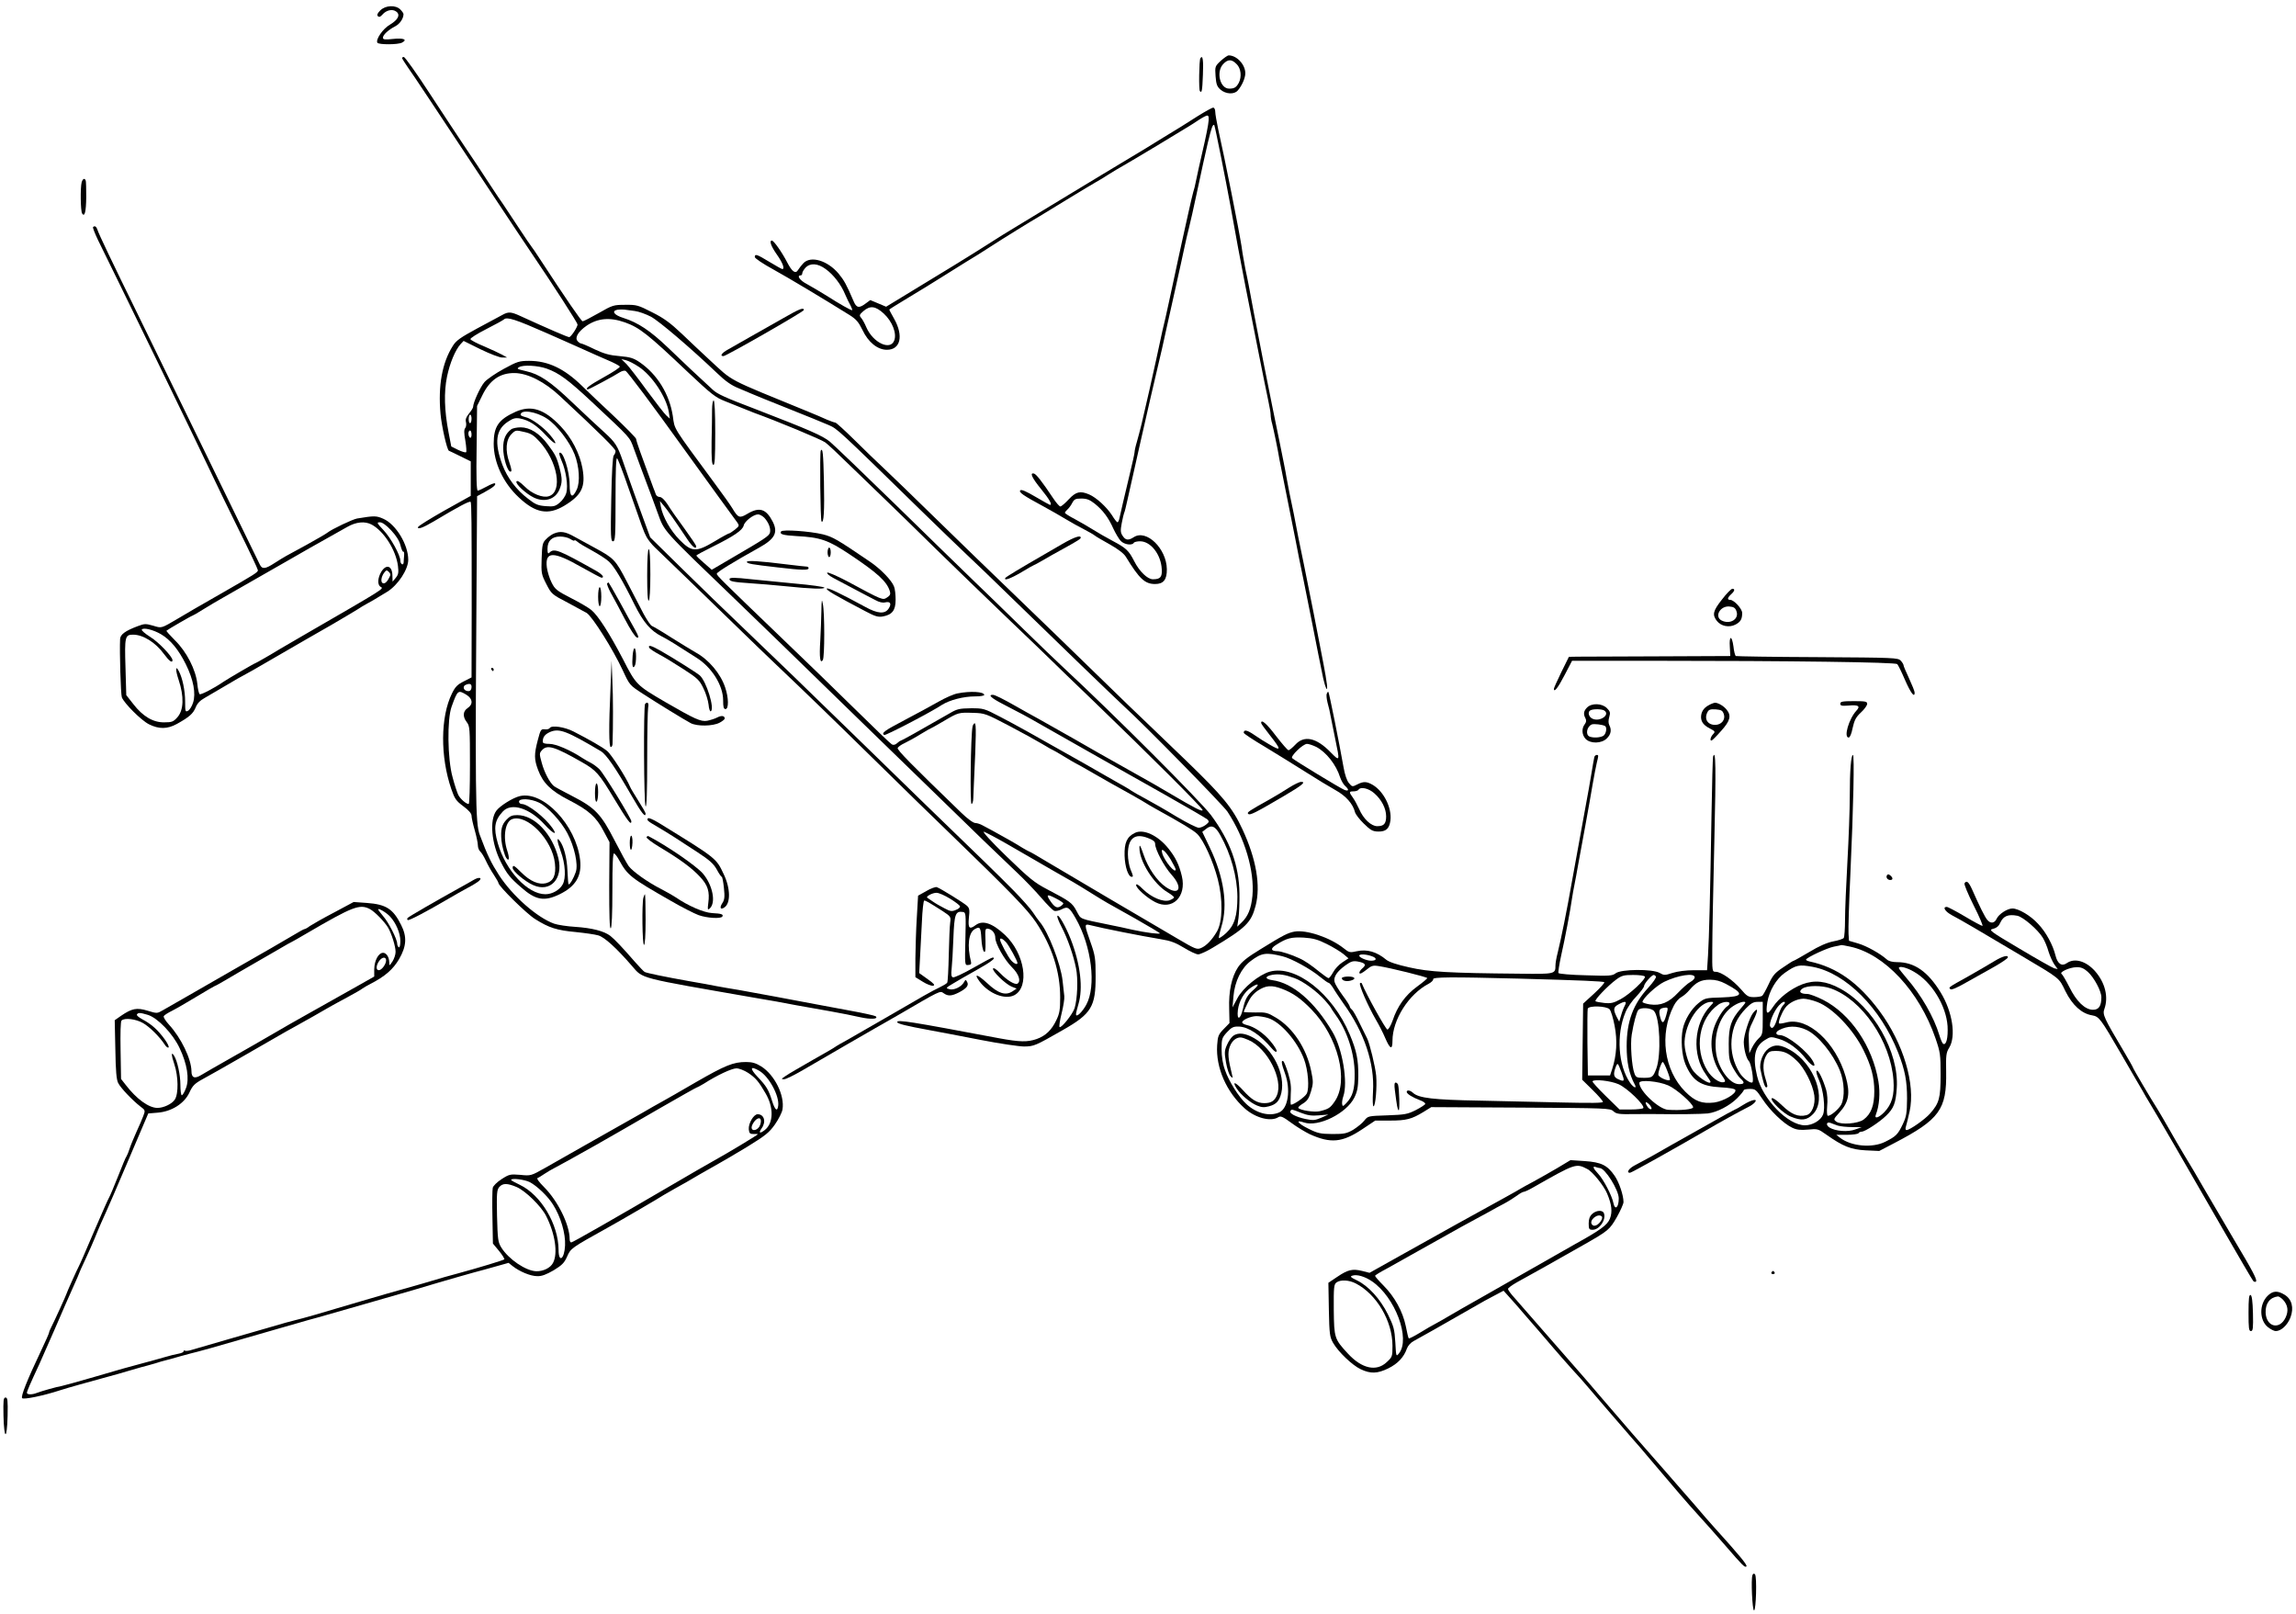 <?xml version="1.0" standalone="no"?>
<!DOCTYPE svg PUBLIC "-//W3C//DTD SVG 20010904//EN"
 "http://www.w3.org/TR/2001/REC-SVG-20010904/DTD/svg10.dtd">
<svg version="1.0" xmlns="http://www.w3.org/2000/svg"
 width="1451pt" height="1020pt" viewBox="0 0 1451 1020"
 preserveAspectRatio="xMidYMid meet">
<g transform="translate(0,1020) scale(0.1,-0.1)"
fill="#000000" stroke="none">
<path d="M2403 10134 c-18 -18 -22 -29 -15 -36 8 -8 16 -5 29 10 24 28 63 37
87 19 28 -20 12 -52 -40 -83 -45 -26 -91 -94 -79 -114 8 -13 131 -13 156 1 36
19 10 30 -57 23 -52 -6 -64 -4 -64 8 0 18 35 50 78 72 29 15 52 49 52 77 0 5
-9 18 -20 29 -30 30 -94 27 -127 -6z"/>
<path d="M7714 9815 c-36 -34 -36 -36 -32 -96 4 -52 9 -66 32 -86 33 -28 86
-31 108 -5 26 29 48 79 48 109 0 55 -54 113 -105 113 -7 0 -30 -16 -51 -35z
m101 -20 c28 -27 33 -80 14 -118 -16 -29 -28 -37 -61 -37 -58 0 -84 106 -38
155 30 32 54 32 85 0z"/>
<path d="M2542 9830 c2 -5 20 -33 40 -62 35 -49 137 -203 551 -828 85 -129
189 -284 230 -345 129 -190 287 -435 287 -445 0 -17 -42 -80 -53 -80 -10 0
-133 53 -312 135 -55 25 -72 26 -107 7 -18 -10 -91 -49 -162 -87 -105 -57
-133 -76 -154 -110 -68 -107 -94 -252 -78 -430 7 -78 41 -228 53 -233 5 -2 37
-17 73 -35 l65 -32 0 -109 0 -109 -165 -92 c-90 -51 -166 -98 -168 -105 -6
-18 32 -4 98 35 159 95 227 131 234 124 6 -6 7 -128 7 -671 l-1 -438 -49 -25
c-40 -20 -54 -34 -75 -77 -73 -148 -74 -399 -4 -603 21 -61 30 -75 76 -109 34
-25 52 -46 52 -60 0 -12 9 -53 20 -91 11 -38 20 -82 20 -96 0 -15 7 -32 15
-39 8 -7 24 -33 35 -57 11 -24 33 -64 50 -89 16 -25 30 -48 30 -53 0 -19 177
-194 232 -228 87 -55 137 -71 258 -82 58 -6 121 -15 141 -21 39 -11 113 -78
212 -192 73 -84 29 -72 787 -204 74 -12 185 -32 245 -44 61 -11 162 -29 225
-40 63 -11 147 -28 186 -37 68 -15 118 -12 98 6 -5 4 -76 20 -159 35 -82 15
-181 34 -220 41 -130 25 -389 73 -485 90 -52 8 -117 20 -145 25 -27 6 -102 19
-165 30 -163 29 -273 52 -286 59 -6 3 -32 31 -59 61 -81 93 -129 144 -158 167
-39 30 -115 50 -223 57 -49 3 -109 12 -132 20 -107 38 -263 175 -348 306 -49
76 -74 126 -122 255 -28 74 -30 232 -19 1820 l2 320 48 26 c53 29 74 46 65 55
-4 3 -27 -6 -52 -20 -26 -14 -51 -26 -57 -26 -7 0 -10 86 -7 268 l3 267 33 67
c47 97 112 142 204 141 83 -1 190 -55 287 -146 257 -239 351 -333 351 -347 0
-9 -5 -21 -11 -27 -7 -7 -13 -105 -16 -277 -5 -240 -3 -266 11 -266 14 0 16
29 16 267 0 181 3 264 10 257 6 -6 38 -89 71 -185 92 -263 95 -273 114 -310
10 -19 34 -49 54 -68 71 -68 299 -288 492 -476 107 -104 233 -226 280 -270
170 -161 351 -336 635 -615 159 -157 362 -354 450 -439 397 -384 496 -487 551
-568 102 -153 153 -312 153 -475 0 -77 -4 -102 -24 -143 -29 -62 -68 -100
-125 -120 -58 -20 -106 -19 -237 5 -568 107 -644 119 -644 102 0 -10 58 -24
205 -51 61 -11 207 -39 325 -62 118 -23 241 -41 272 -41 63 1 68 3 245 104
181 103 208 148 207 343 0 108 -3 129 -32 211 -40 113 -40 118 -4 109 78 -20
325 -69 447 -89 63 -10 94 -22 147 -54 37 -23 78 -42 90 -42 12 0 54 19 92 42
209 125 243 158 271 265 33 127 4 296 -83 483 -63 136 -123 209 -356 434 -122
117 -235 226 -252 242 -18 16 -164 157 -325 314 -161 157 -349 339 -418 405
-236 227 -456 440 -636 616 -99 97 -220 214 -269 260 -49 46 -139 132 -199
192 -60 59 -113 107 -118 107 -5 0 -28 8 -52 18 -23 11 -76 33 -117 50 -532
218 -470 185 -630 332 -41 38 -118 110 -170 160 -75 71 -115 100 -189 137 -88
45 -98 48 -170 47 -73 0 -80 -2 -167 -52 -51 -29 -96 -52 -102 -52 -8 0 -105
141 -271 395 -25 39 -48 72 -51 75 -3 3 -43 61 -88 130 -45 69 -87 132 -94
142 -7 9 -47 68 -88 131 -41 64 -109 166 -150 226 -41 61 -142 214 -225 341
-82 126 -156 230 -163 230 -8 0 -12 -4 -10 -10z m1470 -1595 c25 -3 71 -20
102 -36 53 -29 250 -197 416 -355 55 -53 92 -79 140 -98 36 -15 74 -31 85 -36
11 -5 112 -46 225 -91 113 -45 229 -92 258 -105 54 -24 51 -20 582 -539 107
-105 236 -228 285 -275 50 -46 180 -172 291 -280 245 -239 668 -647 709 -684
125 -113 623 -621 652 -664 110 -167 172 -375 158 -532 -8 -81 -28 -131 -70
-170 l-26 -25 8 55 c4 30 7 101 6 157 -3 176 -59 330 -180 493 -68 90 -607
630 -929 929 -43 40 -158 150 -255 245 -96 94 -236 230 -310 301 -74 72 -300
291 -501 488 -202 197 -388 375 -413 396 -46 38 -129 74 -460 202 -205 78
-251 99 -281 127 -83 76 -190 176 -284 267 -110 105 -188 157 -280 186 -59 18
-78 44 -38 52 13 2 32 2 43 1 11 -2 41 -6 67 -9z m-554 -141 c108 -48 222 -98
252 -112 30 -14 88 -39 129 -57 41 -17 76 -36 78 -41 2 -6 -44 -36 -102 -68
-89 -49 -124 -76 -99 -76 7 0 168 86 201 108 13 8 29 12 36 9 12 -5 163 -206
379 -507 61 -85 157 -217 212 -293 56 -76 108 -148 116 -159 13 -19 12 -22
-15 -44 -17 -13 -33 -24 -37 -24 -4 0 -45 -22 -91 -50 -117 -70 -145 -69 -221
8 -58 58 -108 147 -120 212 l-6 35 25 -30 c23 -27 65 -87 152 -217 30 -44 53
-61 53 -39 0 5 -34 55 -75 112 -42 57 -90 125 -106 152 -19 29 -38 47 -50 47
-11 0 -22 8 -25 18 -3 9 -9 26 -14 37 -4 11 -19 52 -33 90 -14 39 -37 102 -51
140 -14 39 -26 76 -26 82 0 6 -64 71 -142 145 -78 73 -168 158 -200 190 -112
109 -214 158 -334 158 -61 0 -75 -4 -159 -50 -52 -28 -107 -66 -123 -84 -27
-31 -72 -130 -72 -157 0 -6 -12 -25 -26 -42 -18 -22 -24 -37 -19 -55 3 -13 1
-30 -5 -37 -8 -9 -8 -32 1 -80 6 -36 8 -69 5 -72 -4 -4 -26 3 -50 14 l-44 22
-17 88 c-27 140 -30 255 -10 353 18 86 52 168 86 206 l19 20 107 -53 c60 -29
122 -53 138 -52 l30 0 -30 17 c-16 9 -68 33 -114 53 -47 19 -86 40 -88 46 -2
6 42 34 99 63 57 29 108 57 113 62 19 18 75 -1 273 -88z m492 69 c92 -33 144
-74 398 -315 150 -141 173 -159 237 -184 38 -15 88 -35 110 -44 22 -9 54 -22
70 -28 147 -53 426 -169 450 -187 17 -12 82 -73 145 -135 63 -61 167 -161 230
-222 63 -61 210 -203 325 -317 116 -113 318 -309 450 -435 132 -126 260 -249
285 -274 24 -24 141 -137 259 -250 357 -344 691 -677 691 -690 0 -13 -48 11
-200 101 -82 49 -111 65 -305 174 -144 81 -163 91 -310 176 -77 44 -178 101
-225 127 -47 26 -106 58 -131 73 -91 52 -142 77 -155 77 -32 0 -9 -21 67 -60
109 -56 150 -78 244 -132 192 -109 539 -306 775 -438 140 -79 262 -150 270
-157 13 -13 12 -17 -9 -34 -13 -10 -33 -19 -45 -19 -13 0 -76 32 -142 71 -65
40 -153 90 -194 112 -41 22 -82 45 -90 51 -8 6 -24 16 -35 22 -11 6 -66 37
-123 70 -57 32 -122 70 -145 83 -311 176 -439 247 -526 292 -101 53 -106 54
-185 54 -71 -1 -87 -4 -131 -30 -209 -120 -308 -175 -313 -175 -3 0 -13 -7
-23 -16 -11 -10 -23 -13 -33 -7 -8 4 -115 107 -238 228 -123 121 -327 319
-454 440 -384 369 -414 398 -414 410 0 10 101 72 268 165 99 55 120 95 86 163
-42 82 -84 96 -160 51 -50 -30 -59 -27 -96 35 -12 20 -60 88 -107 151 -276
375 -256 342 -269 432 -21 137 -98 263 -209 339 -38 26 -59 33 -127 39 -63 5
-98 15 -158 43 -42 21 -81 37 -86 37 -5 0 -15 7 -22 15 -19 22 4 60 57 97 71
48 147 55 243 21z m86 -280 c85 -55 176 -193 191 -288 l6 -40 -21 19 c-12 10
-66 81 -122 156 -55 76 -114 152 -131 170 l-32 31 29 -7 c16 -4 52 -22 80 -41z
m-581 -12 c78 -28 135 -70 286 -211 250 -234 237 -219 265 -295 29 -80 52
-142 87 -235 14 -36 42 -112 63 -170 45 -122 20 -95 509 -565 160 -154 362
-350 450 -436 88 -85 238 -232 334 -325 96 -93 267 -259 380 -369 335 -327
501 -486 596 -576 49 -46 119 -119 155 -161 36 -42 73 -79 82 -83 9 -3 31 1
48 10 38 20 48 13 89 -59 100 -176 130 -426 66 -544 -27 -49 -65 -84 -65 -60
0 7 7 35 15 62 31 102 13 254 -48 411 -33 84 -79 164 -85 147 -2 -6 10 -37 27
-69 38 -73 75 -179 91 -260 14 -67 9 -195 -9 -253 -12 -38 -85 -129 -95 -119
-4 4 2 42 13 86 11 44 19 93 17 109 -2 16 -7 60 -11 99 -12 105 -90 307 -144
370 -9 11 -29 38 -43 60 -14 22 -70 85 -124 140 -92 93 -183 182 -594 579 -85
83 -238 231 -340 331 -422 411 -556 540 -760 735 -118 113 -302 290 -408 395
l-193 190 -55 150 c-30 83 -66 182 -79 220 -13 39 -31 90 -40 115 -32 92 -47
116 -112 175 -37 33 -130 120 -207 193 -138 132 -207 178 -292 197 -56 13 -60
15 -44 25 25 16 118 11 175 -9z m-475 -315 c0 -36 -17 -41 -18 -6 0 17 4 30 9
30 5 0 9 -11 9 -24z m0 -102 c0 -14 -4 -23 -10 -19 -5 3 -10 15 -10 26 0 10 5
19 10 19 6 0 10 -12 10 -26z m1851 -526 c27 -30 41 -67 35 -93 -6 -22 -32 -39
-252 -167 l-116 -68 -49 43 c-27 23 -49 44 -48 47 0 3 46 28 101 55 137 68
191 105 198 135 6 27 62 70 91 70 10 0 28 -10 40 -22z m-1851 -1067 c0 -24
-13 -33 -34 -25 -19 7 -21 30 -3 37 25 11 37 6 37 -12z m-32 -51 c40 -25 43
-60 7 -84 -30 -20 -32 -54 -5 -89 19 -24 20 -40 20 -271 0 -135 -3 -246 -8
-246 -16 0 -53 32 -66 58 -7 15 -24 65 -36 112 -32 114 -35 366 -6 445 38 106
41 107 94 75z m3428 -195 c82 -43 178 -96 213 -117 34 -21 65 -38 67 -38 2 0
33 -18 69 -40 36 -22 67 -40 68 -40 2 0 59 -32 128 -72 68 -39 149 -85 179
-101 30 -16 82 -46 115 -65 33 -20 72 -44 88 -52 162 -89 241 -137 263 -159
40 -39 101 -173 130 -286 33 -128 31 -266 -5 -330 -30 -52 -67 -91 -101 -105
-26 -11 -37 -6 -146 58 -189 110 -669 393 -837 493 -54 33 -100 59 -103 59 -2
0 -21 11 -42 23 -37 24 -124 73 -192 110 -19 10 -46 25 -60 32 -14 8 -35 15
-46 15 -13 0 -50 27 -90 66 -319 308 -405 396 -401 408 3 7 22 21 44 31 21 10
67 35 102 57 34 21 65 38 67 38 2 0 37 20 78 44 93 55 94 55 187 52 72 -2 80
-5 225 -81z m1336 -692 c67 -118 107 -265 108 -389 0 -121 -19 -181 -71 -229
-22 -20 -43 -34 -46 -32 -2 3 5 35 16 72 42 136 16 314 -74 501 l-47 98 23 18
c35 29 59 19 91 -39z m-1349 -55 c268 -155 384 -222 417 -240 19 -11 72 -43
118 -72 97 -60 76 -48 275 -159 86 -49 157 -91 157 -94 0 -7 -88 4 -175 23
-38 9 -99 22 -135 29 -208 43 -186 34 -216 88 -28 53 -41 62 -184 137 -84 44
-113 68 -260 210 -96 93 -155 158 -142 155 12 -4 77 -38 145 -77z m357 -376
c0 -4 -9 -13 -19 -19 -21 -13 -37 -5 -65 37 -26 39 -19 42 34 15 28 -14 50
-29 50 -33z"/>
<path d="M4500 7613 c0 -32 -1 -123 -3 -202 -1 -108 1 -145 11 -148 9 -4 12
41 12 201 0 131 -4 206 -10 206 -5 0 -10 -26 -10 -57z"/>
<path d="M5187 7353 c-7 -12 -3 -440 5 -448 14 -14 19 66 15 253 -4 181 -8
215 -20 195z"/>
<path d="M4936 6842 c-11 -17 11 -24 97 -29 151 -8 199 -24 337 -116 177 -118
236 -172 254 -234 5 -16 1 -26 -18 -38 -28 -18 -25 -20 -255 104 -63 33 -119
57 -123 53 -5 -5 13 -20 39 -34 26 -14 89 -47 138 -73 50 -26 107 -57 128 -67
23 -13 46 -18 61 -14 33 8 42 -9 22 -39 -23 -36 -69 -33 -147 10 -162 88 -238
124 -244 116 -5 -9 50 -41 244 -143 62 -33 81 -38 110 -33 60 11 81 39 81 106
0 32 -4 69 -10 83 -14 39 -87 114 -155 159 -204 139 -232 155 -295 171 -84 20
-255 32 -264 18z"/>
<path d="M5230 6710 c0 -16 5 -30 10 -30 6 0 10 14 10 30 0 17 -4 30 -10 30
-5 0 -10 -13 -10 -30z"/>
<path d="M4720 6650 c0 -11 28 -16 195 -35 153 -18 195 -19 195 -5 0 6 -5 10
-11 10 -6 0 -63 6 -127 14 -174 22 -252 26 -252 16z"/>
<path d="M4610 6541 c0 -14 25 -19 130 -26 52 -3 154 -12 225 -19 163 -17 245
-19 245 -9 0 5 -84 17 -187 26 -104 10 -227 22 -274 27 -107 12 -139 12 -139
1z"/>
<path d="M5191 6340 c-1 -47 -4 -131 -7 -187 -7 -107 -1 -150 16 -123 12 18
12 299 0 355 -6 34 -8 26 -9 -45z"/>
<path d="M6052 5819 c-24 -4 -78 -28 -120 -52 -43 -24 -139 -77 -214 -116
-130 -68 -150 -83 -130 -95 8 -5 293 143 364 190 49 31 137 54 210 54 32 0 58
4 58 9 0 21 -88 26 -168 10z"/>
<path d="M6146 5608 c-11 -54 -17 -488 -6 -488 5 0 11 17 11 38 1 20 3 64 4
97 14 296 15 375 5 375 -5 0 -12 -10 -14 -22z"/>
<path d="M7171 4937 c-50 -25 -66 -62 -64 -143 2 -70 23 -134 45 -134 11 0 10
5 -8 48 -8 20 -16 63 -16 95 0 100 43 135 127 102 32 -12 45 -22 45 -36 0 -37
57 -144 104 -196 73 -81 50 -135 -34 -79 -56 37 -114 120 -143 206 -20 59 -26
68 -26 44 -2 -83 90 -230 177 -281 23 -14 42 -29 42 -33 0 -4 -13 -12 -28 -18
-40 -14 -115 17 -169 70 -28 28 -43 37 -43 26 0 -20 68 -81 121 -108 107 -55
199 34 168 164 -17 72 -40 119 -85 175 -66 83 -159 126 -213 98z m227 -167
c17 -30 32 -58 32 -63 0 -32 -71 52 -85 102 -12 41 17 19 53 -39z"/>
<path d="M7586 9832 c-8 -13 -11 -200 -3 -208 12 -13 15 -1 19 104 4 92 -1
128 -16 104z"/>
<path d="M7572 9468 c-45 -29 -94 -60 -109 -69 -15 -9 -66 -40 -113 -69 -47
-29 -97 -60 -112 -69 -15 -9 -79 -47 -143 -86 -64 -38 -123 -74 -133 -80 -9
-5 -106 -64 -215 -130 -109 -66 -248 -151 -310 -188 -62 -37 -146 -89 -187
-116 -111 -71 -277 -173 -548 -337 l-102 -62 -50 21 -50 21 -30 -22 c-41 -31
-58 -28 -76 16 -45 105 -59 130 -95 174 -70 82 -175 114 -222 65 -12 -13 -27
-32 -33 -42 -16 -28 -38 -13 -69 47 -33 64 -85 138 -97 138 -18 0 -6 -35 32
-89 36 -51 51 -91 34 -91 -4 0 -40 20 -81 45 -79 48 -93 53 -93 31 0 -8 52
-43 118 -79 103 -57 321 -188 480 -287 43 -27 58 -45 82 -94 37 -79 96 -126
155 -126 86 0 106 88 46 195 -17 30 -31 56 -31 59 0 2 55 36 123 77 67 40 158
96 202 124 44 28 116 73 160 100 44 26 116 71 160 100 69 45 253 159 307 190
9 6 87 53 172 105 86 52 168 102 183 110 16 8 51 30 79 48 29 18 70 43 92 55
22 12 121 71 219 130 98 60 187 114 198 120 11 7 39 24 62 40 23 15 46 27 52
27 20 0 12 -51 -53 -330 -8 -36 -17 -78 -20 -93 -3 -16 -9 -43 -15 -60 -5 -18
-19 -77 -31 -132 -12 -55 -30 -138 -41 -185 -10 -47 -35 -159 -54 -250 -19
-91 -42 -192 -49 -225 -14 -56 -22 -93 -60 -270 -16 -74 -66 -297 -92 -405 -9
-36 -22 -87 -30 -114 -8 -26 -14 -55 -14 -63 0 -8 -14 -71 -31 -141 -36 -150
-56 -237 -64 -274 -3 -16 -9 -28 -13 -28 -4 0 -20 20 -35 45 -34 52 -98 111
-144 131 -57 24 -83 18 -129 -31 -23 -25 -47 -45 -53 -45 -6 0 -27 24 -46 53
-70 105 -107 152 -121 155 -28 7 -13 -27 46 -99 52 -64 72 -99 55 -99 -2 0
-43 23 -91 51 -58 34 -89 48 -96 41 -12 -12 19 -33 147 -102 44 -24 107 -60
140 -80 33 -20 85 -49 115 -64 30 -16 61 -33 69 -40 7 -6 50 -31 95 -56 53
-30 88 -57 101 -78 85 -139 120 -172 185 -172 53 0 75 28 74 94 -2 130 -129
254 -209 202 -34 -22 -52 -20 -70 8 -14 20 -15 34 -6 81 6 31 13 60 15 64 3 4
12 41 21 82 40 178 65 290 84 374 36 160 91 398 106 460 17 70 38 162 59 260
9 39 34 153 57 255 23 102 47 213 54 246 7 34 20 90 29 125 9 35 30 129 47
209 45 209 46 215 72 328 23 96 32 121 41 111 4 -4 75 -360 101 -504 41 -229
59 -324 95 -510 22 -110 60 -303 85 -430 25 -126 52 -260 60 -296 8 -37 15
-77 15 -89 0 -13 4 -39 10 -59 9 -35 36 -164 46 -226 3 -16 21 -106 40 -200
19 -93 45 -226 59 -295 13 -69 37 -190 54 -270 16 -80 41 -206 56 -280 27
-139 49 -247 67 -335 6 -27 15 -57 20 -65 11 -18 4 41 -18 155 -9 44 -22 112
-29 150 -7 39 -22 115 -33 170 -11 55 -22 111 -25 125 -12 61 -58 291 -72 355
-8 39 -21 106 -29 150 -9 44 -21 103 -27 130 -5 28 -14 73 -19 100 -4 28 -25
131 -45 230 -20 99 -39 191 -42 205 -3 14 -16 81 -30 150 -14 69 -27 136 -30
150 -3 14 -17 90 -33 170 -16 80 -36 186 -45 235 -9 50 -20 108 -25 130 -5 22
-12 56 -15 75 -3 19 -7 42 -9 50 -2 8 -6 38 -10 65 -14 91 -107 561 -147 737
-10 48 -19 98 -19 112 0 15 -6 26 -13 26 -7 0 -50 -24 -95 -52z m-2354 -968
c49 -35 97 -97 123 -160 11 -25 26 -57 35 -72 8 -16 12 -28 9 -28 -9 0 -74 36
-160 91 -44 27 -101 61 -127 75 -43 22 -65 54 -38 54 6 0 10 6 10 13 0 7 9 23
20 35 30 32 78 29 128 -8z m367 -281 c54 -50 84 -126 66 -171 -25 -65 -134
-13 -176 84 -10 24 -25 51 -33 60 -13 15 -11 20 14 42 43 37 76 33 129 -15z
m1333 -1201 c52 -42 87 -88 118 -158 14 -30 35 -65 46 -77 22 -24 72 -31 83
-13 3 6 22 10 40 10 68 0 133 -85 137 -177 3 -49 -9 -63 -56 -63 -34 0 -85 49
-118 114 -34 67 -51 83 -132 126 -43 23 -101 56 -129 74 -29 18 -80 48 -114
66 -35 18 -63 36 -63 40 0 4 7 13 16 21 8 7 22 25 30 41 13 24 20 28 58 28 34
0 52 -7 84 -32z"/>
<path d="M516 9048 c-9 -35 -7 -181 3 -197 16 -25 25 11 26 104 0 49 -1 96 -3
103 -6 19 -19 14 -26 -10z"/>
<path d="M588 8765 c-3 -3 12 -41 32 -83 41 -82 225 -460 370 -757 230 -473
281 -579 336 -695 32 -69 114 -237 181 -373 68 -136 123 -254 123 -260 0 -13
-21 -26 -234 -148 -155 -89 -193 -110 -271 -157 -109 -64 -102 -62 -158 -45
-46 13 -54 13 -96 -3 -80 -30 -111 -53 -112 -82 -4 -81 4 -349 11 -368 15 -38
122 -145 171 -170 64 -32 117 -31 177 2 79 44 102 65 118 103 10 26 28 45 57
61 23 13 86 50 140 82 54 32 99 58 101 58 2 0 98 54 212 121 115 67 272 157
349 201 77 45 151 89 165 98 14 10 43 27 65 39 22 12 49 27 59 34 11 6 39 24
63 38 68 42 133 141 133 202 0 96 -78 224 -157 259 -45 20 -57 20 -166 2 -29
-5 -161 -68 -187 -89 -8 -7 -67 -41 -130 -76 -141 -76 -141 -76 -204 -116 -60
-39 -79 -41 -94 -10 -45 93 -273 559 -352 722 -177 364 -291 597 -405 830
-183 373 -262 539 -269 563 -7 21 -17 28 -28 17z m1760 -1879 c77 -41 154
-160 167 -262 5 -42 3 -54 -14 -75 l-20 -24 -1 36 c0 64 -38 78 -70 27 -24
-40 -26 -84 -4 -96 21 -12 29 -7 -471 -296 -82 -48 -157 -91 -165 -96 -55 -34
-153 -90 -156 -90 -5 0 -171 -97 -204 -119 -58 -40 -140 -82 -148 -77 -5 3
-12 33 -15 66 -10 89 -67 201 -140 273 -32 32 -57 60 -55 62 7 7 159 95 164
95 2 0 33 17 67 39 34 21 94 57 132 78 76 43 211 121 425 243 74 43 173 99
220 125 47 27 108 61 135 76 56 32 111 37 153 15z m124 -37 c32 -34 52 -66 59
-95 6 -24 14 -42 18 -40 4 3 6 -8 5 -22 -1 -15 -3 -35 -3 -45 -1 -23 -21 -12
-21 11 0 34 -60 143 -106 192 -43 46 -45 50 -23 50 15 0 40 -18 71 -51z m-13
-300 c-14 -28 -30 -40 -41 -33 -13 8 -9 38 8 63 15 20 18 21 31 8 12 -12 13
-19 2 -38z m-1442 -356 c60 -35 111 -97 157 -189 49 -99 65 -186 46 -244 -7
-23 -22 -46 -32 -51 -17 -9 -18 -4 -18 58 0 70 -17 150 -40 193 -22 41 -22 7
-1 -56 35 -105 32 -191 -8 -236 -25 -28 -34 -32 -83 -32 -70 -1 -135 37 -196
116 l-44 56 -5 176 c-6 193 -3 206 48 206 63 0 142 -49 195 -122 33 -45 54
-60 54 -39 0 22 -88 115 -141 147 -32 20 -56 41 -53 46 9 15 73 -1 121 -29z"/>
<path d="M4945 8187 c-61 -35 -153 -87 -205 -116 -52 -30 -114 -65 -137 -78
-42 -23 -56 -43 -31 -43 17 0 508 281 508 291 0 19 -29 7 -135 -54z"/>
<path d="M3260 7599 c-109 -49 -140 -93 -140 -202 0 -119 60 -248 159 -340
105 -99 185 -113 286 -53 111 67 137 119 116 237 -17 94 -69 194 -139 267
-102 107 -184 134 -282 91z m197 -44 c63 -42 142 -145 174 -225 30 -77 36
-176 14 -223 -28 -60 -45 -48 -45 31 0 85 -44 221 -65 200 -3 -3 4 -25 14 -49
28 -62 42 -160 30 -203 -5 -19 -24 -47 -41 -61 -28 -24 -39 -27 -89 -23 -49 4
-65 10 -112 47 -74 56 -131 132 -162 214 -52 140 -42 222 34 272 33 22 47 26
77 21 57 -11 105 -42 167 -109 61 -66 80 -62 22 6 -43 50 -117 104 -156 112
-16 4 -29 10 -29 14 0 36 97 22 167 -24z"/>
<path d="M3230 7487 c-35 -27 -50 -62 -50 -117 0 -62 27 -150 46 -150 10 0 7
16 -7 58 -27 76 -22 144 14 180 25 25 28 25 79 13 43 -9 61 -21 96 -59 116
-126 150 -319 61 -347 -38 -13 -108 15 -154 62 -30 29 -46 39 -51 31 -9 -14
60 -78 110 -102 68 -32 135 -11 161 50 19 45 19 69 1 138 -17 66 -28 87 -75
149 -51 69 -113 107 -170 107 -25 0 -53 -6 -61 -13z"/>
<path d="M3501 6829 c-13 -5 -36 -21 -49 -35 -23 -22 -26 -34 -29 -122 -3 -93
-2 -100 29 -161 33 -64 34 -66 138 -120 58 -31 111 -60 118 -64 37 -25 165
-228 227 -361 44 -95 44 -95 127 -149 97 -63 260 -163 303 -186 40 -21 140
-20 183 3 17 9 32 21 32 26 0 18 -20 21 -47 7 -15 -8 -44 -17 -64 -21 -40 -7
-79 11 -264 118 -183 107 -185 109 -268 271 -84 161 -156 274 -199 310 -16 14
-74 48 -129 76 -90 46 -102 56 -123 98 -13 25 -26 68 -30 95 -13 104 40 105
220 2 64 -36 121 -66 125 -66 22 0 5 21 -33 43 -239 134 -266 145 -296 115 -9
-9 -12 -4 -12 25 0 50 28 77 80 77 23 0 52 -7 65 -16 14 -9 25 -13 25 -9 0 5
8 1 18 -7 9 -9 51 -34 94 -57 42 -23 90 -54 106 -69 33 -30 85 -116 162 -272
56 -112 100 -164 172 -201 24 -12 75 -42 113 -67 39 -25 86 -55 107 -68 97
-61 168 -175 168 -269 0 -42 3 -55 15 -55 21 0 20 72 -2 136 -29 88 -105 178
-189 223 -21 12 -88 53 -149 91 -60 39 -117 72 -125 75 -8 3 -32 38 -53 77
-21 40 -68 131 -105 202 -72 139 -82 149 -202 214 -41 22 -100 54 -130 71 -57
32 -88 37 -129 20z"/>
<path d="M6715 6764 c-44 -26 -94 -55 -112 -65 -151 -87 -244 -143 -249 -150
-13 -21 31 -6 102 36 41 25 77 45 79 45 2 0 26 13 52 28 26 16 77 44 113 64
111 61 130 73 130 81 0 17 -40 4 -115 -39z"/>
<path d="M4090 6564 c0 -107 3 -163 10 -159 6 4 10 70 10 166 0 99 -4 159 -10
159 -6 0 -10 -62 -10 -166z"/>
<path d="M3837 6514 c-3 -4 7 -30 22 -58 16 -28 56 -103 89 -166 36 -69 67
-116 77 -118 15 -3 12 5 -12 50 -17 29 -60 108 -97 176 -37 67 -69 122 -70
122 -2 0 -5 -3 -9 -6z"/>
<path d="M3780 6430 c0 -33 4 -60 10 -60 6 0 10 27 10 60 0 33 -4 60 -10 60
-6 0 -10 -27 -10 -60z"/>
<path d="M10883 6413 c-58 -73 -63 -97 -33 -136 27 -34 78 -44 118 -23 32 17
42 34 42 73 0 27 -52 83 -76 83 -20 0 -17 14 6 35 23 21 26 35 8 35 -7 0 -37
-30 -65 -67z m91 -75 c18 -50 -41 -86 -95 -58 -46 25 -8 93 50 88 28 -2 38 -9
45 -30z"/>
<path d="M10932 6113 l3 -58 -455 -2 c-250 -1 -480 -2 -510 -2 l-55 -1 -48
-97 c-26 -54 -48 -102 -47 -106 1 -25 27 9 68 88 l47 90 505 0 c880 0 1538 -9
1550 -21 6 -6 28 -51 49 -100 36 -82 61 -116 61 -80 0 8 -16 48 -35 89 -19 41
-35 78 -35 83 0 6 -8 19 -18 30 -18 18 -37 19 -526 22 -280 1 -512 5 -516 7
-5 3 -12 30 -15 60 -10 73 -28 71 -23 -2z"/>
<path d="M4102 6109 c2 -7 32 -27 66 -45 34 -18 104 -61 156 -95 84 -54 97
-67 121 -117 16 -32 30 -78 33 -104 2 -27 9 -45 14 -42 26 16 -28 190 -70 227
-20 17 -163 107 -245 154 -62 35 -81 40 -75 22z"/>
<path d="M3998 6057 c-5 -61 0 -86 13 -65 12 18 11 105 0 112 -5 3 -11 -18
-13 -47z"/>
<path d="M3858 5850 c-11 -243 -10 -370 2 -370 6 0 10 8 11 18 4 113 4 302 -1
402 l-5 125 -7 -175z"/>
<path d="M3105 5970 c3 -5 8 -10 11 -10 2 0 4 5 4 10 0 6 -5 10 -11 10 -5 0
-7 -4 -4 -10z"/>
<path d="M8385 5817 c-4 -8 -1 -34 5 -58 7 -24 16 -63 20 -88 5 -26 18 -90 29
-144 29 -138 29 -140 -29 -81 -91 94 -168 110 -224 49 -18 -19 -37 -35 -43
-35 -6 0 -41 41 -79 90 -60 79 -94 108 -94 82 0 -5 25 -39 55 -77 74 -94 74
-104 -4 -58 -25 14 -68 41 -95 60 -45 31 -66 35 -66 13 0 -5 60 -45 133 -88
72 -44 188 -115 257 -159 69 -44 155 -96 191 -116 65 -36 109 -86 122 -138 3
-13 28 -46 56 -73 42 -41 55 -49 90 -50 50 -1 71 18 78 70 10 79 -42 184 -112
225 -38 22 -58 23 -97 3 -31 -16 -33 -16 -53 8 -13 15 -26 53 -34 99 -27 153
-91 472 -96 477 -2 3 -7 -2 -10 -11z m-67 -336 c63 -33 126 -112 151 -192 7
-20 21 -45 31 -54 27 -24 25 -36 -3 -26 -24 9 -316 186 -331 201 -12 12 68 90
94 90 11 0 37 -9 58 -19z m367 -293 c46 -40 75 -96 75 -146 0 -46 -14 -62 -56
-62 -39 0 -88 46 -115 109 -11 24 -28 56 -39 71 -26 36 -25 40 4 40 14 0 28 5
31 10 13 21 64 10 100 -22z"/>
<path d="M11630 5754 c0 -13 9 -15 50 -12 65 6 79 -3 52 -32 -48 -52 -82 -170
-49 -170 8 0 18 24 25 60 11 49 20 68 52 98 22 20 40 45 40 55 0 15 -11 17
-85 17 -71 0 -85 -3 -85 -16z"/>
<path d="M4077 5753 c-11 -11 -8 -641 3 -648 7 -4 10 96 10 293 0 165 3 314 6
331 6 29 -3 40 -19 24z"/>
<path d="M10798 5744 c-32 -17 -48 -43 -48 -76 1 -30 17 -51 58 -72 31 -16 33
-19 18 -35 -17 -18 -22 -45 -8 -39 5 2 32 29 60 61 56 62 65 95 34 133 -19 24
-54 44 -74 44 -7 -1 -25 -7 -40 -16z m96 -56 c12 -35 -15 -68 -55 -68 -48 0
-71 38 -48 81 8 16 19 19 52 17 35 -3 43 -7 51 -30z"/>
<path d="M10030 5730 c-22 -22 -25 -42 -10 -69 6 -13 5 -24 -5 -37 -21 -27
-18 -67 5 -92 30 -32 102 -31 135 3 26 25 31 54 15 84 -6 12 -6 30 0 51 8 27
6 35 -15 56 -31 31 -96 33 -125 4z m108 -19 c41 -26 -27 -74 -74 -52 -25 11
-33 46 -11 54 20 9 71 7 85 -2z m5 -98 c15 -9 7 -53 -12 -63 -22 -11 -61 -13
-85 -4 -28 11 -18 64 14 77 14 5 67 -1 83 -10z"/>
<path d="M3475 5601 c-4 -7 -18 -11 -32 -9 -24 3 -27 -2 -44 -67 -24 -91 -24
-122 2 -191 31 -82 81 -131 194 -189 125 -64 173 -107 219 -195 l38 -71 -2
-275 c0 -189 2 -274 10 -269 6 4 10 89 10 241 0 163 3 235 11 232 6 -2 20 -21
32 -43 53 -96 73 -112 327 -257 69 -40 148 -80 175 -90 54 -19 140 -24 150 -9
8 14 -5 19 -65 22 -53 3 -152 46 -232 101 -15 10 -56 33 -90 51 -83 42 -179
110 -205 145 -11 15 -51 88 -89 162 -85 166 -123 206 -265 279 -57 29 -110 58
-118 64 -27 22 -61 87 -77 146 -16 58 -16 62 1 81 33 37 78 24 250 -74 92 -52
110 -72 205 -230 87 -144 110 -174 110 -145 0 17 -172 298 -201 328 -14 14
-39 33 -55 41 -16 8 -40 22 -54 31 -74 49 -167 89 -207 89 -30 0 -43 4 -43 14
0 30 14 47 48 62 57 23 103 6 319 -122 35 -21 92 -104 197 -286 61 -106 86
-137 86 -108 0 5 -21 42 -46 81 -25 40 -49 79 -52 88 -23 56 -119 206 -146
227 -31 25 -110 70 -211 122 -56 29 -138 41 -150 23z"/>
<path d="M10076 5418 c-2 -7 -11 -58 -20 -113 -9 -55 -23 -134 -31 -175 -8
-41 -21 -115 -30 -165 -9 -49 -23 -124 -30 -165 -8 -41 -21 -115 -30 -165 -33
-188 -68 -361 -91 -455 -8 -30 -14 -66 -14 -80 0 -54 -2 -55 -227 -52 -446 4
-570 11 -697 40 -78 17 -128 34 -145 48 -61 51 -122 68 -186 54 -44 -10 -49
-9 -85 20 -85 67 -234 117 -309 104 -43 -8 -72 -23 -216 -112 -84 -51 -117
-78 -141 -113 -40 -60 -60 -152 -56 -263 l2 -90 -37 -38 c-33 -34 -37 -44 -41
-102 -9 -141 58 -295 174 -399 67 -60 164 -86 212 -56 15 10 29 4 82 -35 35
-26 88 -58 117 -72 133 -60 206 -53 333 32 l81 54 93 0 c103 0 137 9 211 54
l50 31 565 -3 c546 -3 566 -4 586 -23 19 -17 34 -20 135 -18 63 0 134 1 159 0
98 -2 267 0 302 4 59 7 139 49 186 96 23 23 42 47 42 51 0 4 17 8 38 8 35 0
40 -4 80 -64 48 -73 133 -155 188 -181 29 -14 52 -16 100 -12 60 6 64 5 116
-32 105 -74 155 -94 248 -99 l86 -4 94 49 c288 150 333 213 329 452 -2 103 0
120 19 151 45 73 21 228 -54 350 -81 132 -166 191 -275 191 -30 0 -53 6 -65
17 -41 37 -127 85 -181 101 l-58 17 -3 45 c-2 24 3 197 12 384 19 413 26 745
16 745 -12 0 -20 -97 -20 -260 0 -85 -7 -272 -15 -415 -8 -143 -15 -307 -15
-365 0 -58 -4 -110 -8 -116 -4 -6 -34 -16 -67 -22 -40 -8 -90 -30 -151 -67
-51 -30 -95 -55 -98 -55 -4 0 -34 -19 -67 -42 -53 -35 -66 -51 -92 -107 -17
-36 -35 -69 -41 -73 -6 -4 -29 -8 -51 -8 -36 0 -45 5 -84 51 -49 56 -124 109
-158 109 -23 0 -23 1 -22 148 0 81 6 386 13 677 11 466 9 587 -8 534 -2 -8 -7
-176 -10 -374 -8 -490 -15 -772 -22 -882 l-6 -93 -83 0 c-50 0 -103 -7 -135
-17 -49 -16 -54 -16 -82 0 -45 26 -243 24 -277 -2 -22 -17 -39 -18 -190 -13
-91 2 -169 9 -172 14 -3 5 5 55 17 111 23 100 58 285 69 363 3 21 10 59 15 84
5 25 16 83 24 130 9 47 29 157 45 245 16 88 37 205 46 260 10 55 21 116 26
135 5 19 9 38 9 43 0 12 -20 8 -24 -5z m-1692 -1182 c39 -19 86 -48 105 -63
l33 -28 -38 -25 c-22 -14 -48 -42 -59 -63 -11 -20 -24 -37 -29 -37 -5 0 -29
17 -54 37 -54 44 -97 74 -132 89 -46 22 -116 44 -135 44 -45 0 -48 17 -9 41
66 42 95 49 173 45 60 -4 89 -12 145 -40z m3308 -17 c217 -46 437 -281 540
-580 30 -88 32 -102 32 -229 0 -149 -9 -180 -66 -245 -32 -37 -129 -105 -149
-105 -7 0 -9 8 -4 23 4 12 14 54 23 94 38 172 -39 431 -190 635 -133 179 -269
276 -441 313 -15 3 -26 9 -23 13 9 15 134 73 176 81 25 5 46 9 47 10 1 1 26
-4 55 -10z m-3587 -61 c55 -13 179 -81 236 -129 26 -21 51 -39 56 -39 5 0 17
-15 28 -32 10 -18 40 -62 65 -98 132 -182 198 -380 187 -557 -3 -51 -2 -93 3
-93 13 0 23 124 17 194 -6 59 -41 203 -57 235 -5 9 -25 51 -46 93 -20 43 -43
83 -50 89 -8 6 -14 15 -14 20 0 5 -20 37 -45 70 -25 34 -48 72 -51 85 -8 31
15 66 69 105 35 25 48 29 77 24 49 -9 57 -21 30 -43 -12 -10 -21 -24 -19 -30
3 -8 18 0 42 19 34 28 43 31 80 25 68 -10 307 -69 307 -76 0 -3 -29 -28 -65
-54 -74 -54 -124 -124 -154 -214 -11 -31 -26 -57 -33 -57 -10 0 -134 223 -161
290 -2 6 -8 7 -12 3 -9 -9 50 -144 101 -232 19 -32 45 -83 58 -114 31 -72 46
-78 46 -18 0 133 103 295 228 360 17 9 31 22 29 29 -2 14 107 15 538 4 405
-11 538 -17 544 -23 3 -3 -25 -35 -64 -71 l-70 -64 -3 -240 -3 -241 65 -64
c37 -36 66 -70 66 -76 0 -7 -74 -8 -247 -4 -137 3 -376 9 -533 12 -291 5 -384
16 -420 49 -18 17 -40 20 -40 6 0 -12 37 -35 83 -52 20 -7 36 -18 34 -24 -1
-5 -29 -23 -60 -39 -52 -26 -69 -29 -180 -33 -121 -4 -122 -4 -145 -33 -13
-17 -45 -42 -70 -58 -42 -24 -57 -27 -132 -27 -76 1 -92 4 -152 34 -67 33 -85
59 -27 39 90 -31 268 57 318 157 19 39 24 64 25 134 1 106 -11 163 -54 265
-108 258 -342 442 -505 397 -68 -19 -170 -102 -205 -168 l-31 -58 6 70 c8 94
50 179 109 223 69 52 96 56 201 30z m563 1 c36 -12 34 -29 -3 -29 -28 0 -75
20 -75 32 0 11 41 10 78 -3z m2789 -68 c209 -40 428 -260 539 -542 43 -111 56
-178 56 -290 -1 -93 -4 -113 -27 -162 -31 -65 -43 -77 -111 -111 -81 -41 -215
-29 -285 25 l-24 19 67 0 c37 0 70 5 73 10 3 6 13 10 21 10 20 0 111 59 154
101 48 46 61 80 67 175 15 226 -149 515 -358 628 -88 48 -162 56 -239 27 -73
-28 -148 -86 -186 -144 -36 -55 -47 -46 -35 30 11 71 57 149 110 186 73 51 89
54 178 38z m639 -31 c111 -63 203 -213 212 -343 4 -73 -8 -124 -28 -112 -5 3
-16 28 -24 55 -34 113 -113 252 -208 361 -26 30 -48 59 -48 62 0 16 49 5 96
-23z m-3915 -40 c55 -20 141 -83 192 -140 20 -23 37 -44 37 -46 0 -2 14 -23
31 -47 73 -100 120 -245 120 -372 1 -97 -12 -142 -53 -185 -20 -21 -23 -22
-26 -7 -2 10 1 32 7 49 31 87 -5 303 -68 408 -113 191 -251 310 -380 327 -49
7 -49 25 0 34 42 7 80 1 140 -21z m2214 10 c9 -14 -95 -112 -153 -143 -44 -24
-61 -28 -103 -24 -28 3 -53 8 -56 11 -8 8 78 98 131 137 34 25 48 29 107 29
37 0 70 -4 74 -10z m70 0 c4 -6 -18 -37 -47 -69 -97 -105 -138 -214 -138 -371
0 -101 15 -175 51 -242 16 -29 -7 -21 -29 10 -76 110 -89 304 -30 445 11 29
43 75 70 102 26 28 48 57 48 65 0 15 48 70 61 70 4 0 11 -5 14 -10z m245 -5
c0 -8 -12 -21 -27 -29 -16 -8 -50 -39 -78 -68 -59 -63 -110 -84 -179 -74 -25
4 -46 11 -46 15 0 22 87 103 136 127 89 43 194 59 194 29z m196 -41 c119 -63
114 -81 -24 -86 -104 -3 -108 -4 -148 -36 -45 -36 -87 -105 -99 -162 -14 -65
-7 -167 16 -223 45 -106 96 -140 223 -147 57 -3 91 -9 93 -17 8 -23 -75 -71
-134 -79 -78 -9 -121 7 -183 69 -134 135 -165 362 -72 543 11 22 32 46 47 54
15 8 38 28 52 45 41 49 73 65 129 65 36 0 66 -8 100 -26z m-2981 -35 c-44 -39
-55 -59 -70 -123 -16 -70 -40 -76 -32 -8 7 57 40 115 84 143 45 30 57 22 18
-12z m175 4 c70 -26 120 -61 188 -131 168 -173 238 -450 147 -581 -28 -41 -38
-48 -95 -62 -35 -8 -125 6 -135 21 -3 4 11 17 30 28 27 17 37 32 50 76 15 51
15 63 1 130 -29 142 -115 272 -222 336 -53 32 -64 35 -131 33 -40 0 -73 1 -73
4 0 2 11 28 25 56 17 36 37 60 67 80 49 31 84 34 148 10z m3470 2 c198 -70
378 -334 396 -579 7 -96 -10 -153 -58 -203 -35 -36 -65 -45 -53 -15 22 56 28
136 16 209 -37 223 -177 428 -350 516 -40 20 -85 37 -99 37 -45 0 -58 15 -31
34 30 21 122 21 179 1z m-85 -86 c96 -36 227 -172 292 -305 48 -97 68 -171 68
-259 0 -90 -20 -143 -68 -179 -36 -26 -143 -34 -172 -13 -19 14 -18 16 18 56
62 68 71 123 41 229 -63 217 -239 378 -375 342 -23 -6 -43 -9 -46 -6 -7 7 15
64 38 97 23 33 74 58 116 59 18 0 57 -9 88 -21z m-1216 -21 c-7 -13 -18 -41
-24 -63 l-12 -40 -17 32 c-22 45 -20 60 12 77 42 23 55 21 41 -6z m539 -5
c-104 -110 -117 -309 -27 -432 16 -23 29 -43 29 -46 0 -25 -91 37 -117 80 -28
47 -50 127 -47 175 6 121 93 250 168 250 18 0 17 -3 -6 -27z m122 17 c0 -5 -6
-13 -13 -17 -23 -14 -63 -76 -81 -125 -37 -99 -22 -211 39 -302 32 -47 33 -51
15 -54 -26 -4 -73 30 -99 72 -87 140 -55 332 69 419 26 18 70 23 70 7z m100 5
c0 -2 -13 -19 -29 -37 -61 -70 -76 -114 -76 -223 0 -89 3 -106 26 -150 15 -27
36 -59 48 -69 29 -26 26 -36 -9 -36 -61 0 -136 106 -146 207 -13 122 31 236
110 287 35 23 76 34 76 21z m110 -98 c0 -98 -1 -105 -26 -128 -14 -13 -33 -40
-42 -59 l-17 -35 -3 73 c-3 65 1 80 28 134 32 65 32 89 -1 48 -24 -31 -59
-141 -59 -184 1 -46 16 -103 32 -120 15 -14 33 -124 23 -134 -10 -11 -59 24
-80 58 -40 64 -58 137 -52 211 7 80 33 138 90 197 32 33 48 42 74 42 l33 0 0
-103z m140 97 c0 -3 -7 -12 -15 -20 -8 -9 -22 -41 -31 -72 -18 -61 -34 -80
-47 -57 -10 18 25 100 55 132 20 22 38 30 38 17z m-1108 -41 c9 -10 23 -57 32
-105 18 -92 13 -186 -16 -274 l-13 -39 -70 0 -70 0 -3 205 c-1 112 0 210 2
217 8 21 119 17 138 -4z m358 -38 c-15 -53 -26 -57 -38 -12 -11 41 -6 55 21
59 31 5 31 4 17 -47z m-77 27 c37 -41 46 -275 15 -362 -21 -56 -26 -60 -79
-60 -45 0 -51 3 -60 28 -17 43 -27 187 -17 245 12 74 30 140 41 155 15 19 81
15 100 -6z m-2440 -44 c79 -24 185 -145 228 -260 26 -69 35 -184 17 -218 -11
-21 -80 -69 -99 -70 -4 0 -4 29 -2 64 4 48 0 81 -16 134 -12 39 -26 74 -31 77
-15 9 -12 -15 10 -75 38 -104 21 -222 -35 -248 -61 -28 -145 -7 -209 53 -47
43 -111 145 -134 213 -15 40 -22 86 -22 132 0 66 2 73 34 108 29 31 40 37 75
36 60 -2 135 -51 210 -140 15 -17 26 -24 29 -16 2 7 -15 35 -38 62 -43 52
-103 93 -152 104 -16 4 -28 11 -28 16 0 16 53 39 89 40 18 0 52 -5 74 -12z
m3403 -75 c72 -33 167 -148 211 -256 29 -71 33 -169 9 -216 -16 -29 -65 -71
-84 -71 -6 0 -8 23 -5 61 4 35 1 77 -6 102 -20 67 -50 129 -60 122 -6 -3 1
-29 14 -58 28 -61 42 -179 26 -219 -14 -37 -67 -68 -114 -68 -108 0 -269 166
-303 312 -29 121 -14 188 50 227 35 22 38 22 88 7 61 -18 125 -66 175 -131 35
-44 64 -53 42 -13 -34 64 -164 168 -211 168 -27 0 -30 18 -6 31 54 29 113 30
174 2z m-880 -257 c12 -30 20 -57 17 -59 -10 -11 -73 17 -73 33 0 23 20 80 28
80 4 0 17 -25 28 -54z m-288 -13 c21 -56 19 -60 -23 -41 -27 12 -31 31 -15 74
13 33 13 32 38 -33z m-20 -73 c54 -23 168 -133 157 -151 -4 -5 -39 -9 -78 -9
l-72 0 -88 86 c-48 47 -85 88 -83 92 9 15 113 4 164 -18z m315 -8 c51 -22 157
-116 157 -138 0 -13 -78 -21 -158 -16 -58 3 -182 119 -182 170 0 22 122 11
183 -16z m-107 -149 c-4 -4 -14 1 -22 11 -22 31 -17 43 8 19 12 -13 18 -26 14
-30z m-2214 -24 c41 -16 67 -20 113 -16 l60 5 -45 -20 c-40 -17 -51 -18 -100
-8 -61 13 -104 36 -95 50 8 13 6 13 67 -11z m3393 -81 c17 -5 57 -9 90 -9 l60
-1 -40 -14 c-46 -18 -127 -11 -163 12 -25 16 -20 39 7 29 9 -4 30 -11 46 -17z"/>
<path d="M8480 4020 c0 -16 27 -23 55 -16 39 10 29 26 -15 26 -22 0 -40 -5
-40 -10z"/>
<path d="M8815 3313 c13 -103 17 -123 24 -128 8 -4 4 137 -4 163 -3 6 -9 12
-15 12 -8 0 -9 -16 -5 -47z"/>
<path d="M7794 3656 c-11 -8 -29 -33 -39 -56 -17 -38 -18 -49 -7 -113 7 -40
20 -79 29 -87 14 -14 15 -13 9 10 -25 101 -28 136 -15 175 9 26 24 44 41 53
24 11 34 10 78 -9 119 -51 221 -249 180 -349 -15 -36 -37 -50 -80 -50 -45 0
-81 22 -134 81 -49 54 -72 61 -40 11 26 -40 85 -89 128 -107 29 -12 45 -13 75
-5 47 12 67 34 79 86 26 117 -53 276 -171 344 -57 33 -101 38 -133 16z"/>
<path d="M11179 3577 c-37 -25 -63 -91 -53 -136 14 -70 27 -111 35 -111 12 0
11 7 -6 63 -17 55 -13 108 10 143 12 19 24 24 55 24 54 0 83 -13 133 -60 50
-45 103 -151 113 -221 8 -59 -15 -116 -50 -125 -52 -13 -95 5 -154 62 -34 33
-60 50 -65 45 -13 -13 73 -97 120 -116 67 -28 102 -24 141 16 89 92 10 316
-143 404 -61 35 -97 38 -136 12z"/>
<path d="M8144 5222 c-32 -21 -84 -52 -114 -69 -140 -78 -151 -86 -142 -95 11
-11 41 4 230 115 112 66 137 87 105 87 -11 0 -46 -17 -79 -38z"/>
<path d="M3760 5189 c0 -37 4 -58 10 -54 6 3 10 31 10 61 0 30 -4 54 -10 54
-6 0 -10 -27 -10 -61z"/>
<path d="M3285 5170 c-43 -10 -125 -61 -148 -92 -45 -60 -31 -209 29 -326 38
-74 56 -97 129 -160 91 -80 145 -89 242 -42 102 50 141 116 129 218 -26 219
-232 437 -381 402z m121 -41 c55 -26 140 -118 180 -194 44 -84 69 -196 53
-244 -13 -39 -39 -84 -46 -78 -2 2 -5 42 -7 88 -3 77 -23 154 -49 187 -20 26
-18 1 7 -68 29 -78 34 -169 12 -208 -19 -35 -66 -62 -109 -62 -112 0 -251 148
-301 322 -28 98 -21 144 32 201 54 58 170 21 265 -84 53 -58 84 -71 47 -19
-47 66 -154 150 -192 150 -10 0 -18 7 -18 15 0 23 75 19 126 -6z"/>
<path d="M3199 5019 c-28 -30 -36 -62 -30 -129 3 -34 19 -92 30 -110 19 -28
22 -2 7 44 -29 85 -14 183 29 200 95 36 257 -130 272 -280 8 -73 -9 -111 -55
-124 -46 -12 -101 11 -158 68 -45 45 -54 50 -54 28 0 -20 78 -86 129 -108 108
-49 191 39 160 169 -38 154 -151 273 -260 273 -33 0 -47 -6 -70 -31z"/>
<path d="M4094 5029 c-7 -12 -3 -16 66 -56 58 -34 132 -81 250 -159 75 -49
100 -72 120 -108 13 -25 28 -46 31 -46 4 0 10 -32 14 -70 6 -57 4 -75 -10 -96
-19 -29 -12 -44 12 -28 41 26 40 120 -3 210 -48 102 -42 98 -411 325 -40 24
-65 34 -69 28z"/>
<path d="M3980 4875 c0 -59 14 -59 17 0 1 25 -3 45 -8 45 -5 0 -9 -20 -9 -45z"/>
<path d="M4086 4911 c-4 -5 33 -33 81 -62 129 -77 204 -132 256 -188 51 -54
63 -94 53 -168 -5 -39 -4 -44 8 -34 43 36 20 150 -43 223 -44 49 -222 172
-343 235 -4 2 -9 -1 -12 -6z"/>
<path d="M11925 4670 c-8 -13 3 -30 21 -30 18 0 18 14 0 29 -10 8 -16 9 -21 1z"/>
<path d="M2994 4641 c-16 -9 -58 -34 -94 -53 -148 -82 -314 -178 -323 -187 -5
-5 -5 -11 0 -14 8 -5 118 53 263 138 30 18 82 47 115 65 33 17 66 38 73 45 22
21 -2 25 -34 6z"/>
<path d="M12415 4619 c-4 -5 22 -68 58 -140 36 -71 61 -129 55 -129 -5 0 -56
27 -111 60 -56 33 -107 60 -114 60 -30 0 -9 -31 35 -54 50 -26 172 -97 427
-249 261 -155 245 -142 288 -230 44 -88 102 -141 168 -152 45 -8 53 -19 182
-241 40 -69 82 -141 94 -162 12 -20 32 -55 45 -77 12 -22 27 -48 33 -57 45
-73 252 -430 472 -813 101 -175 188 -324 193 -329 5 -5 13 -7 17 -3 9 10 -18
62 -136 260 -101 171 -121 205 -192 327 -39 69 -95 163 -124 210 -28 47 -73
123 -99 170 -27 47 -58 101 -70 120 -43 67 -156 259 -156 264 0 3 -26 49 -58
103 -126 212 -136 233 -123 268 27 76 5 166 -59 239 -57 64 -129 85 -178 51
-32 -23 -59 -5 -72 48 -16 66 -60 148 -110 200 -47 52 -124 97 -162 97 -32 0
-86 -35 -100 -65 -13 -29 -39 -32 -59 -7 -15 17 -50 88 -95 190 -23 51 -36 62
-49 41z m334 -205 c37 -8 129 -87 161 -139 11 -18 28 -57 36 -87 9 -29 26 -66
37 -82 l21 -29 -22 5 c-11 3 -110 59 -219 124 -192 114 -197 118 -166 126 21
5 36 18 44 38 20 43 50 55 108 44z m445 -354 c40 -36 86 -122 86 -161 0 -55
-16 -79 -53 -79 -50 0 -105 53 -149 143 -21 41 -43 79 -49 83 -18 11 49 42 93
43 28 1 46 -6 72 -29z"/>
<path d="M5854 4570 l-52 -29 -8 -138 c-5 -76 -8 -192 -9 -257 l0 -120 47 -29
c25 -16 55 -27 65 -25 14 3 6 13 -35 42 l-53 38 5 92 c3 50 8 153 12 229 3 75
10 137 15 137 10 0 29 -11 117 -67 50 -33 52 -36 47 -71 -3 -20 -7 -112 -9
-203 -2 -92 -6 -172 -10 -178 -4 -6 -26 -19 -49 -30 -50 -24 -103 -54 -347
-196 -102 -59 -210 -121 -240 -138 -30 -16 -59 -33 -65 -37 -5 -4 -26 -17 -45
-28 -19 -11 -64 -36 -100 -57 -36 -21 -86 -49 -111 -64 -25 -14 -57 -34 -70
-43 -22 -15 -22 -17 -5 -17 11 -1 65 26 120 58 206 120 403 234 456 264 30 17
93 53 140 80 276 161 270 158 293 142 28 -20 50 -19 96 4 50 26 65 45 53 67
-9 16 -10 16 -20 -2 -16 -29 -63 -52 -92 -44 -24 6 -24 8 20 34 25 15 93 55
153 88 93 52 126 78 100 78 -5 0 -59 -29 -122 -65 -63 -36 -121 -63 -129 -60
-10 4 -12 17 -8 53 3 26 8 112 11 192 6 155 13 175 60 168 19 -3 20 -9 16
-170 -4 -167 -4 -167 18 -165 17 1 21 6 17 22 -25 99 -15 184 25 205 32 18 37
11 41 -60 2 -38 9 -75 16 -82 9 -9 11 5 10 67 -3 75 -2 80 17 77 25 -4 45 -29
45 -57 0 -37 57 -138 104 -185 45 -44 60 -90 36 -105 -15 -9 -66 21 -109 66
-23 24 -41 36 -45 30 -9 -14 78 -99 118 -115 l31 -12 -27 -18 c-43 -28 -90
-13 -159 52 -64 59 -88 64 -47 9 58 -76 160 -115 218 -85 99 52 66 264 -59
381 -80 75 -141 95 -185 62 -40 -30 -49 -20 -43 45 6 51 4 62 -12 77 -21 19
-166 109 -191 118 -8 2 -38 -8 -66 -25z m150 -48 c33 -20 61 -42 63 -48 2 -6
-9 -17 -26 -23 -25 -11 -35 -10 -72 10 -24 12 -57 31 -74 43 -16 11 -32 22
-35 24 -11 8 35 32 59 31 14 0 53 -17 85 -37z m353 -274 c19 -21 73 -119 73
-133 0 -12 -21 -4 -39 16 -19 20 -71 118 -71 132 0 14 17 6 37 -15z"/>
<path d="M4066 4528 c-10 -39 -7 -298 4 -298 6 0 10 60 10 160 0 88 -2 160 -4
160 -2 0 -6 -10 -10 -22z"/>
<path d="M2110 4434 c-69 -36 -137 -75 -152 -85 -14 -11 -29 -19 -33 -19 -4 0
-32 -15 -63 -34 -69 -41 -197 -115 -392 -226 -80 -46 -203 -117 -275 -158 -71
-41 -146 -84 -166 -95 -36 -21 -37 -21 -96 -3 -69 21 -99 15 -168 -32 l-40
-28 4 -185 c2 -134 7 -192 18 -212 16 -32 91 -110 140 -148 31 -23 32 -25 19
-59 -7 -19 -26 -64 -43 -100 -16 -36 -36 -83 -43 -105 -7 -22 -16 -44 -20 -50
-5 -5 -29 -64 -55 -130 -26 -66 -51 -124 -55 -130 -4 -5 -47 -102 -95 -214
-48 -113 -91 -212 -96 -220 -11 -20 -79 -171 -79 -176 0 -4 -77 -174 -95 -208
-8 -16 -15 -32 -15 -37 0 -4 -22 -55 -49 -111 -90 -189 -131 -293 -121 -303
10 -10 133 15 240 50 49 16 183 53 300 85 41 11 95 26 120 34 25 7 65 19 90
26 25 6 66 18 91 25 25 8 54 17 65 19 10 2 53 14 94 26 41 11 91 25 110 29 31
8 104 28 265 75 117 34 231 67 250 72 11 3 58 17 105 30 47 14 108 31 135 38
28 8 122 35 210 60 173 50 358 103 390 112 11 3 85 25 165 49 80 23 179 52
220 63 41 11 108 29 149 41 l75 21 25 -20 c44 -35 114 -64 156 -64 29 -1 57
10 104 37 52 32 67 46 85 87 23 52 24 53 256 182 73 40 342 197 355 207 6 4
39 23 75 43 36 19 103 58 150 86 47 27 103 59 125 71 22 12 101 58 175 103
117 72 140 90 177 142 23 33 45 76 48 95 15 88 -49 218 -134 272 -34 21 -57
28 -96 28 -81 0 -132 -21 -318 -128 -96 -56 -194 -112 -218 -125 -24 -13 -77
-43 -116 -66 -89 -50 -161 -91 -368 -208 -88 -50 -200 -114 -250 -142 -89 -50
-90 -51 -157 -44 -63 5 -70 4 -118 -27 -28 -18 -53 -42 -56 -55 -3 -12 -4 -96
-2 -187 l3 -165 39 -47 c21 -26 36 -50 33 -53 -7 -6 -165 -54 -287 -87 -57
-15 -103 -28 -230 -66 -41 -12 -100 -29 -130 -37 -63 -18 -105 -29 -250 -72
-281 -84 -381 -112 -420 -121 -19 -4 -98 -26 -175 -49 -77 -22 -189 -55 -250
-72 -104 -30 -155 -45 -234 -68 -18 -6 -37 -8 -42 -5 -5 3 -9 1 -9 -4 0 -6
-15 -12 -32 -15 -18 -3 -58 -13 -88 -22 -30 -9 -89 -25 -130 -36 -122 -33
-128 -34 -315 -89 -99 -29 -191 -54 -205 -57 -31 -5 -127 -32 -158 -44 -30
-12 -62 -11 -62 1 0 9 21 58 78 180 16 36 60 135 97 220 71 164 76 176 124
283 17 38 31 70 31 72 0 2 17 41 39 87 21 45 49 108 61 138 12 30 30 73 40 95
27 58 126 286 165 380 19 44 56 132 83 195 l49 115 60 5 c88 7 168 58 200 127
20 44 33 57 86 86 34 19 80 45 102 57 22 13 85 49 140 80 55 31 145 83 200
115 55 32 120 69 145 82 52 29 172 96 215 122 17 9 66 37 110 60 44 24 87 48
95 55 8 6 31 19 50 29 92 47 144 92 182 157 47 81 51 141 13 216 -51 102 -95
130 -216 139 l-84 6 -125 -67z m228 22 c30 -16 90 -77 114 -116 22 -37 48
-119 48 -154 0 -17 -9 -44 -20 -61 -19 -28 -20 -29 -20 -7 0 34 -18 62 -39 62
-29 0 -55 -49 -56 -103 l0 -47 -90 -51 c-103 -58 -129 -73 -315 -177 -74 -41
-182 -103 -240 -137 -58 -34 -175 -101 -260 -149 -85 -48 -170 -97 -188 -108
-42 -26 -62 -18 -62 24 -1 77 -65 210 -142 294 -22 24 -37 48 -33 54 3 6 27
21 53 34 26 13 96 54 156 90 60 36 111 66 113 66 3 0 32 16 66 36 67 39 89 53
182 106 33 19 100 58 149 86 49 29 90 52 92 52 1 0 42 23 91 52 293 171 336
188 401 154z m128 -48 c37 -40 64 -105 64 -153 0 -28 -4 -44 -10 -40 -5 3 -10
14 -10 23 0 28 -55 136 -89 174 -17 20 -31 39 -31 42 0 11 54 -21 76 -46z
m-26 -276 c0 -24 -28 -62 -46 -62 -19 0 -18 30 2 58 18 26 44 29 44 4z m-1506
-344 c62 -19 158 -118 201 -210 48 -101 63 -195 40 -254 -9 -24 -21 -44 -26
-44 -5 0 -9 30 -9 66 0 62 -19 151 -40 184 -19 30 -18 3 2 -55 25 -75 27 -185
3 -222 -18 -28 -71 -53 -110 -53 -55 0 -133 57 -201 146 l-29 37 -3 180 c-2
111 0 183 6 189 19 19 91 10 136 -16 42 -24 106 -88 137 -136 9 -14 20 -22 24
-18 10 9 -46 88 -90 126 -19 18 -54 41 -76 52 -22 12 -37 25 -34 30 8 13 19
13 69 -2z m3793 -366 c47 -31 68 -55 110 -128 54 -91 52 -190 -4 -234 -32 -25
-41 -19 -19 12 29 41 15 88 -26 88 -25 0 -59 -58 -56 -95 3 -26 7 -30 31 -30
15 1 27 0 27 -1 0 -4 -197 -123 -290 -174 -36 -20 -135 -77 -220 -127 -392
-229 -661 -383 -670 -383 -6 0 -10 9 -10 21 0 91 -75 242 -162 329 -31 31 -48
54 -41 57 7 2 27 15 45 27 18 12 47 29 63 37 35 18 107 58 260 144 148 84 147
84 407 234 125 72 230 131 233 131 3 0 22 11 43 23 84 54 177 97 206 97 17 0
50 -13 73 -28z m72 12 c61 -36 127 -158 119 -220 -5 -40 -20 -29 -38 28 -23
73 -35 94 -93 155 -51 54 -46 71 12 37z m5 -341 c-11 -34 -54 -46 -54 -16 0
11 10 29 21 42 28 30 47 14 33 -26z m-1456 -362 c46 -24 115 -90 147 -142 48
-75 80 -183 76 -258 -4 -87 -41 -113 -41 -28 -1 162 -111 347 -245 411 -30 14
-55 28 -55 31 0 13 85 3 118 -14z m-83 -31 c56 -24 155 -121 186 -182 57 -112
76 -237 44 -297 -16 -32 -62 -54 -106 -53 -66 2 -175 76 -221 150 -21 34 -23
51 -27 200 -3 145 -1 165 15 183 22 24 50 24 109 -1z"/>
<path d="M12605 4128 c-27 -17 -102 -60 -165 -96 -133 -74 -126 -70 -114 -82
6 -6 42 9 99 42 50 28 128 72 175 98 46 26 86 53 88 59 7 20 -32 10 -83 -21z"/>
<path d="M11018 3220 c-27 -17 -50 -30 -53 -30 -2 0 -78 -41 -167 -92 -90 -50
-194 -109 -233 -131 -38 -22 -97 -55 -130 -74 -33 -18 -79 -43 -102 -55 -39
-20 -58 -48 -32 -48 9 0 286 155 484 270 78 46 214 121 266 147 15 7 32 20 39
28 22 26 -21 17 -72 -15z"/>
<path d="M9840 2819 c-47 -27 -114 -66 -150 -85 -36 -19 -72 -39 -80 -44 -15
-10 -120 -68 -400 -222 -85 -47 -245 -136 -355 -198 l-200 -112 -47 12 c-61
15 -90 8 -158 -38 l-55 -37 3 -170 c3 -156 6 -173 27 -210 33 -57 121 -141
174 -166 63 -30 106 -28 174 5 61 30 99 71 118 125 7 19 24 38 43 48 25 13
181 101 404 229 20 12 65 37 100 55 l64 34 36 -40 c20 -22 62 -69 92 -105 30
-35 75 -87 99 -114 24 -28 64 -75 90 -105 25 -30 78 -89 116 -132 39 -42 77
-85 85 -95 27 -33 230 -267 286 -332 31 -34 89 -102 129 -150 148 -175 231
-272 297 -344 37 -40 115 -128 173 -195 109 -126 122 -139 132 -130 7 8 -42
68 -203 246 -23 25 -77 87 -120 138 -44 50 -133 153 -199 228 -137 155 -255
291 -391 450 -51 61 -122 142 -156 181 -35 40 -129 148 -210 240 -81 93 -165
189 -187 214 -23 25 -41 50 -41 56 0 6 26 25 58 43 81 44 200 111 417 234 160
91 167 97 213 177 23 41 42 84 42 95 0 43 -28 126 -56 166 -46 67 -85 86 -189
93 l-90 6 -85 -51z m191 -5 c33 -16 105 -106 125 -154 30 -71 35 -117 18 -160
-16 -40 -60 -72 -219 -160 -22 -12 -152 -86 -290 -165 -137 -78 -266 -152
-286 -163 -91 -51 -206 -117 -229 -131 -14 -9 -45 -26 -70 -40 -25 -13 -74
-41 -109 -63 -35 -21 -66 -37 -68 -34 -3 2 -11 37 -19 78 -19 92 -71 186 -141
256 -29 29 -53 57 -53 61 0 4 33 24 73 45 39 22 133 74 207 116 74 42 196 110
270 151 74 40 153 83 175 95 22 13 63 35 90 49 28 15 64 38 82 51 17 13 37 24
43 24 6 0 32 12 58 27 269 153 272 154 343 117z m79 6 c33 0 120 -138 120
-192 0 -58 -24 -78 -34 -28 -9 46 -64 151 -97 185 -32 34 -37 50 -13 41 9 -3
19 -6 24 -6z m-1439 -716 c147 -101 244 -363 170 -455 -18 -22 -18 -21 -23 70
-5 83 -10 101 -47 177 -49 98 -123 179 -195 214 -40 19 -46 25 -30 30 28 10
80 -5 125 -36z m-103 -13 c132 -68 232 -238 232 -394 0 -67 -1 -71 -36 -103
-65 -62 -157 -42 -245 53 -86 93 -88 99 -90 278 -1 142 1 160 17 172 26 19 79
16 122 -6z"/>
<path d="M10062 2530 c-16 -15 -22 -33 -22 -60 0 -36 3 -40 25 -40 43 0 87 64
71 105 -8 21 -48 19 -74 -5z m61 -16 c9 -9 -10 -42 -32 -54 -14 -7 -22 -6 -30
3 -22 27 38 75 62 51z"/>
<path d="M11195 2160 c-3 -5 1 -10 10 -10 9 0 13 5 10 10 -3 6 -8 10 -10 10
-2 0 -7 -4 -10 -10z"/>
<path d="M14330 2012 c-53 -53 -52 -152 1 -196 17 -14 40 -26 51 -26 34 0 74
37 93 86 23 61 9 116 -38 144 -44 27 -74 25 -107 -8z m98 -24 c31 -34 36 -71
16 -113 -38 -80 -122 -59 -126 31 -2 59 27 97 78 103 6 0 20 -9 32 -21z"/>
<path d="M14210 1906 c0 -98 2 -116 15 -116 13 0 15 17 13 112 -2 78 -7 113
-15 116 -10 3 -13 -24 -13 -112z"/>
<path d="M22 1255 c4 -154 22 -156 26 -2 2 101 0 117 -13 117 -13 0 -15 -16
-13 -115z"/>
<path d="M11075 248 c-10 -25 -1 -223 10 -223 13 0 19 215 6 228 -7 7 -12 5
-16 -5z"/>
</g>
</svg>
